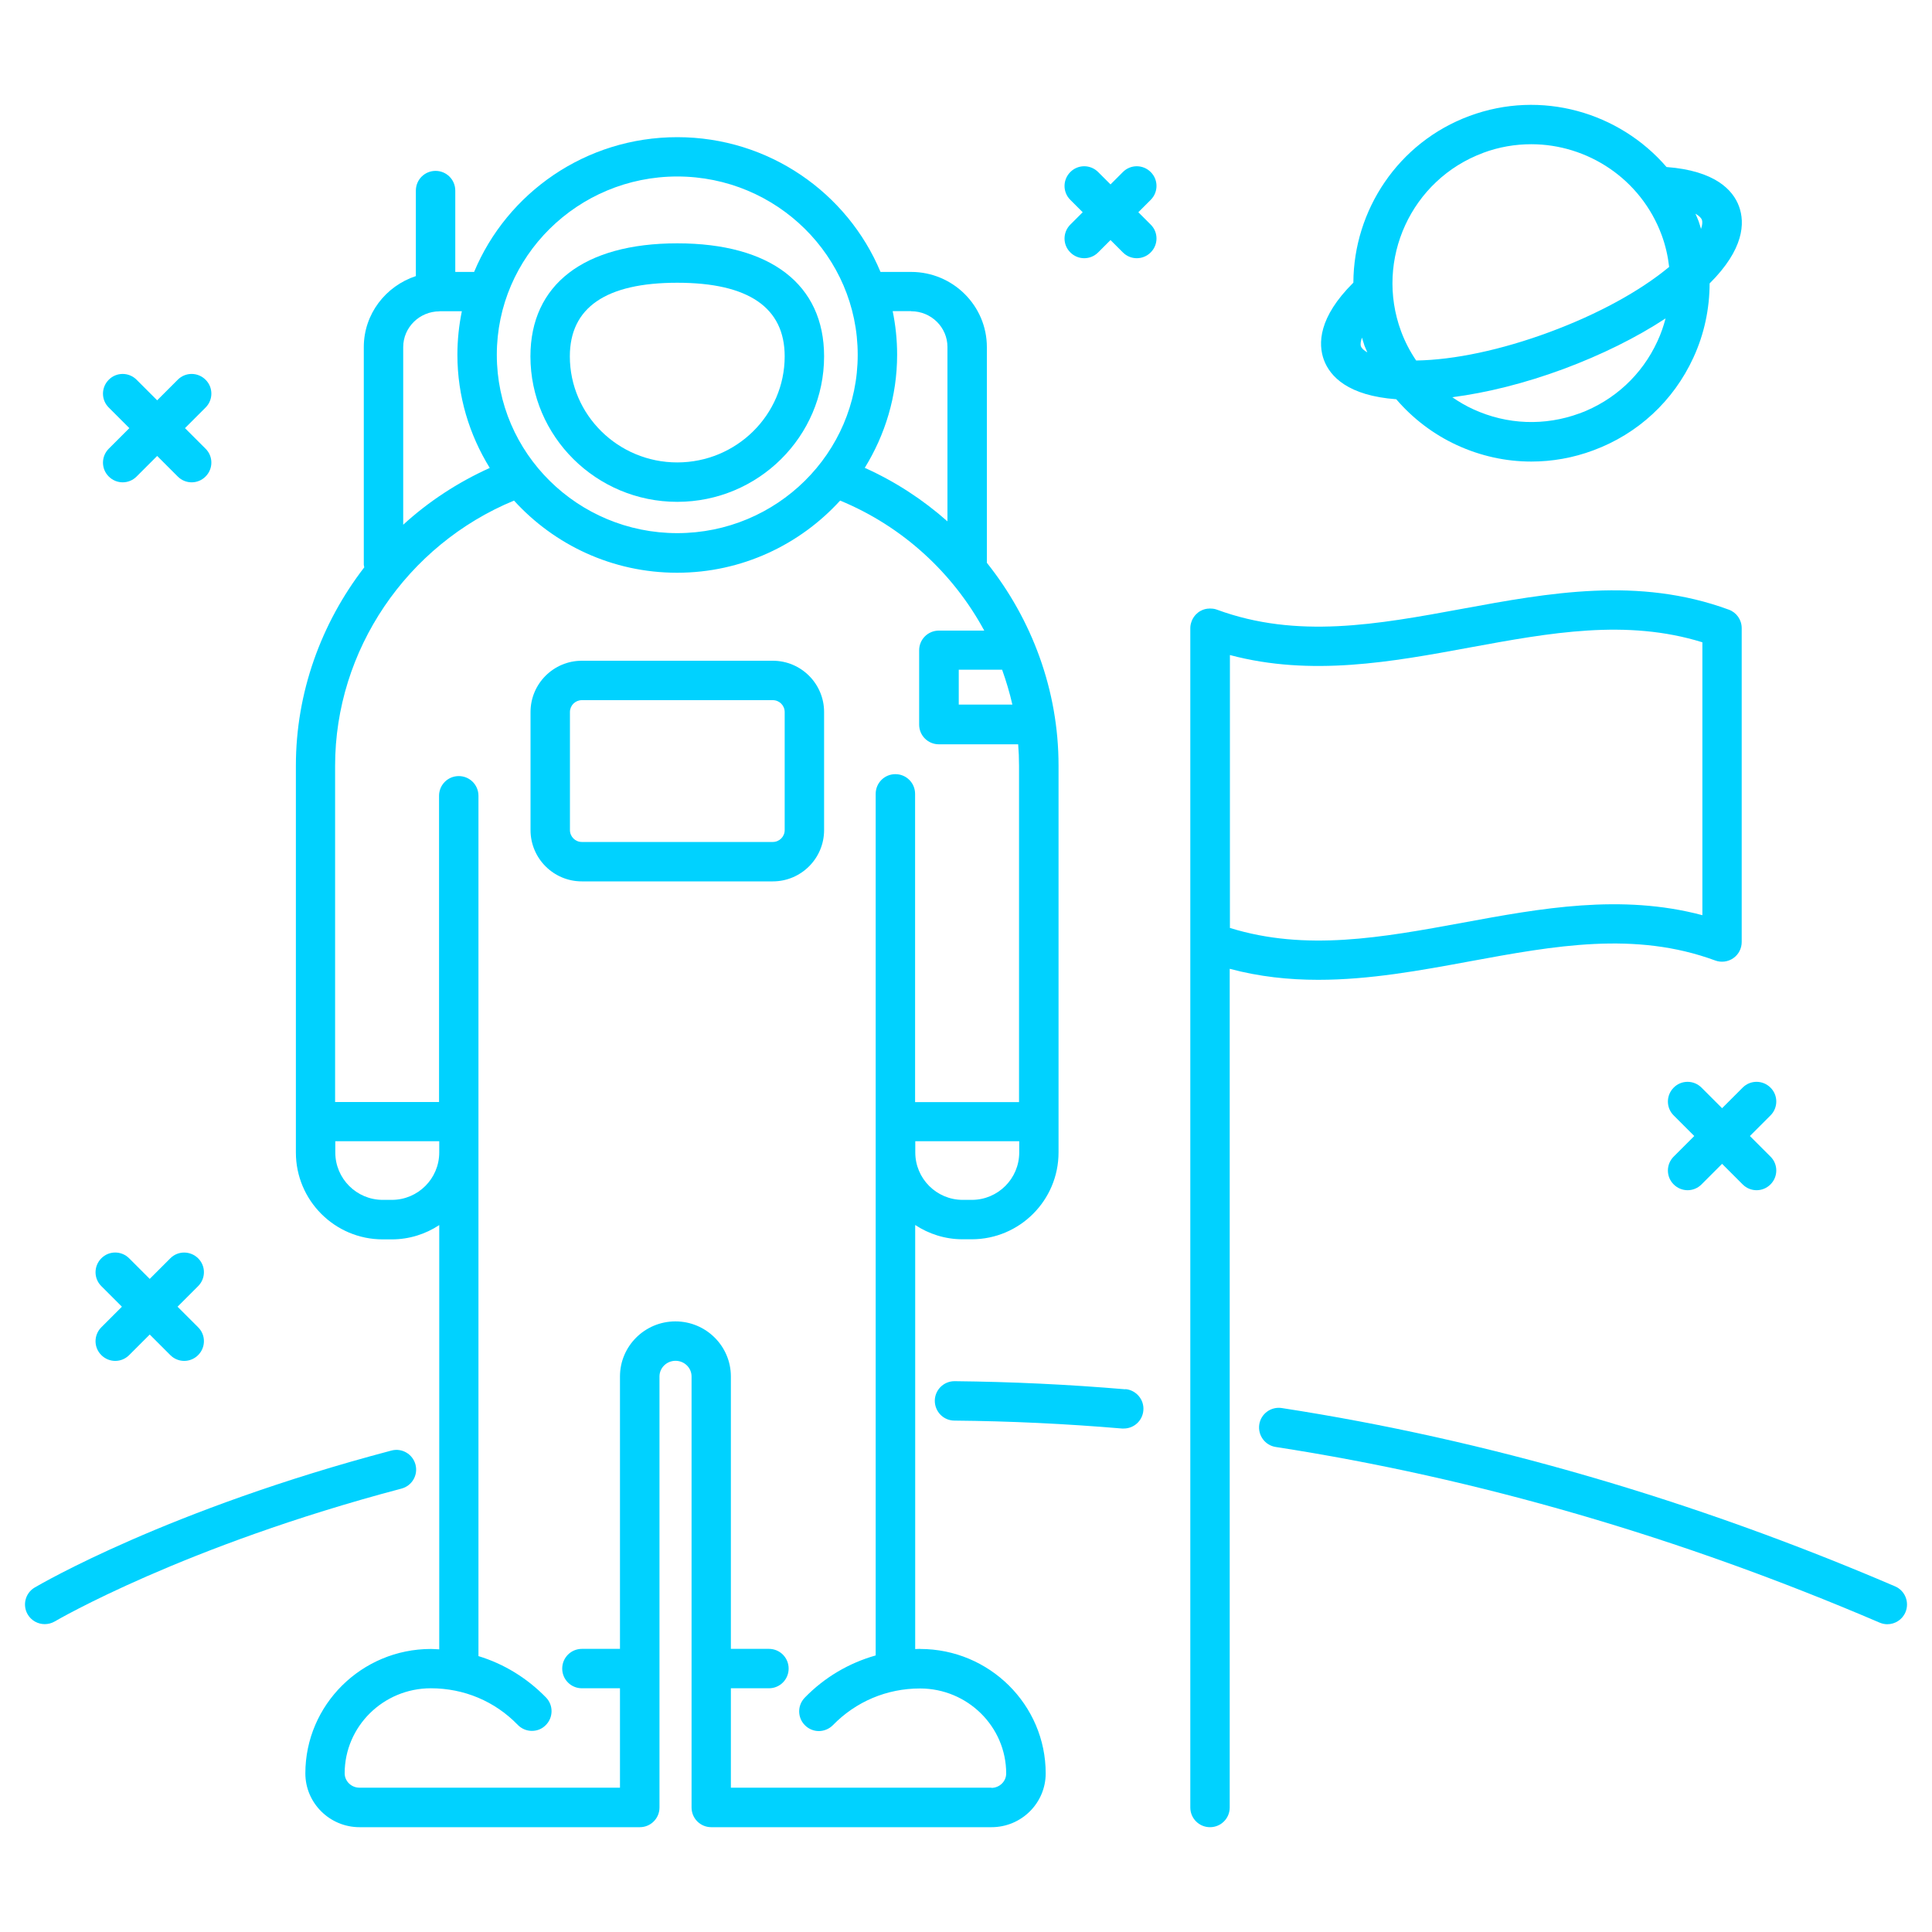 <?xml version="1.0" encoding="UTF-8"?>
<svg id="Layer_1" data-name="Layer 1" xmlns="http://www.w3.org/2000/svg" viewBox="0 0 200 200">
  <defs>
    <style>
      .cls-1 {
        fill: #00d2ff;
      }
    </style>
  </defs>
  <path class="cls-1" d="m70.11,51.95c8.38,0,15.2-6.76,15.2-15.06,0-7.44-5.54-11.7-15.2-11.7s-15.2,4.27-15.2,11.7c0,8.3,6.82,15.06,15.2,15.06Zm0-22.68c7.38,0,11.12,2.57,11.12,7.62,0,6.05-4.99,10.98-11.12,10.98s-11.12-4.93-11.12-10.98c0-5.06,3.74-7.62,11.12-7.62Z"/>
  <path class="cls-1" d="m85.31,85.93v-12.22c0-2.93-2.38-5.31-5.31-5.31h-19.77c-2.93,0-5.31,2.38-5.31,5.31v12.22c0,2.93,2.38,5.31,5.31,5.31h19.77c2.93,0,5.31-2.38,5.31-5.31Zm-4.08,0c0,.68-.55,1.23-1.23,1.23h-19.77c-.68,0-1.23-.55-1.23-1.23v-12.22c0-.68.55-1.23,1.23-1.23h19.77c.68,0,1.23.55,1.23,1.23v12.22Z"/>
  <path class="cls-1" d="m95.25,170.69c-.17,0-.34.02-.51.02v-43.9c1.41.93,3.1,1.48,4.91,1.48h.94c4.96,0,8.99-4.03,8.99-8.99v-40.06c0-7.75-2.74-15.11-7.42-20.98v-22.33c0-4.29-3.52-7.78-7.84-7.78h-3.17c-3.42-8.18-11.56-13.95-21.04-13.95s-17.62,5.77-21.03,13.95h-1.95v-8.42c0-1.13-.91-2.04-2.04-2.04s-2.04.91-2.04,2.04v8.85c-3.12,1.03-5.39,3.92-5.39,7.35v22.53c0,.09.04.18.05.27-4.47,5.79-7.08,12.97-7.08,20.52v40.06c0,4.96,4.03,8.99,8.99,8.99h.94c1.81,0,3.5-.55,4.91-1.48v43.92c-.29-.01-.57-.04-.86-.04-7.17,0-13,5.78-13,12.88,0,3.07,2.52,5.57,5.61,5.57h29.01c1.13,0,2.04-.91,2.04-2.04v-44.62c0-.89.74-1.62,1.66-1.62s1.66.73,1.66,1.62v44.62c0,1.13.91,2.04,2.04,2.04h29.01c3.1,0,5.61-2.5,5.61-5.57,0-7.1-5.83-12.88-13-12.88Zm10.26-51.39c0,2.71-2.2,4.91-4.91,4.91h-.94c-2.71,0-4.91-2.2-4.91-4.91v-1.16h10.76v1.16Zm-.71-46.36h-5.55v-3.61h4.49c.42,1.18.78,2.38,1.06,3.61Zm-10.48-40.72c2.08,0,3.76,1.66,3.76,3.7v18.05c-2.53-2.24-5.4-4.12-8.56-5.54,2.11-3.42,3.35-7.42,3.35-11.71,0-1.54-.16-3.05-.46-4.51h1.91Zm-24.21-13.95c10.3,0,18.68,8.28,18.68,18.46s-8.38,18.46-18.68,18.46-18.68-8.28-18.68-18.46,8.38-18.46,18.68-18.46Zm-24.61,13.95h2.31c-.3,1.46-.46,2.97-.46,4.51,0,4.29,1.24,8.29,3.35,11.71-3.32,1.5-6.34,3.48-8.96,5.88v-18.39c0-2.04,1.69-3.7,3.76-3.7Zm-4.94,91.99h-.94c-2.71,0-4.91-2.2-4.91-4.91v-1.16h10.76v1.16c0,2.71-2.2,4.91-4.91,4.91Zm62.07,60.85h-26.97v-10.29h3.94c1.13,0,2.04-.91,2.04-2.04s-.91-2.04-2.04-2.04h-3.94v-28.2c0-3.14-2.57-5.7-5.74-5.7s-5.74,2.56-5.74,5.7v28.2h-3.94c-1.13,0-2.04.91-2.04,2.04s.91,2.04,2.04,2.04h3.94v10.29h-26.97c-.84,0-1.53-.67-1.53-1.49,0-4.85,4-8.8,8.92-8.8,3.43,0,6.63,1.34,9,3.79.4.41.93.62,1.46.62s1.03-.19,1.42-.58c.81-.79.82-2.08.04-2.88-1.97-2.02-4.36-3.48-6.99-4.28v-89.06c0-1.13-.91-2.04-2.04-2.04s-2.04.91-2.04,2.04v31.7h-10.76v-34.82c0-11.95,7.41-22.85,18.52-27.44,4.17,4.58,10.18,7.47,16.88,7.47s12.71-2.9,16.88-7.47c6.49,2.68,11.7,7.51,14.92,13.46h-4.7c-1.13,0-2.04.91-2.04,2.04v7.69c0,1.13.91,2.04,2.04,2.04h8.21c.06.73.09,1.47.09,2.22v34.82h-10.76v-31.91c0-1.13-.91-2.04-2.04-2.04s-2.04.91-2.04,2.04v89.19c-2.76.78-5.29,2.26-7.34,4.37-.79.81-.77,2.1.04,2.88.4.39.91.58,1.42.58s1.06-.21,1.46-.62c2.38-2.44,5.58-3.79,9.01-3.79,4.92,0,8.92,3.95,8.92,8.8,0,.82-.69,1.49-1.53,1.49Z"/>
  <path class="cls-1" d="m136.47,101.43c5.3,0,10.53-.96,15.67-1.91,8.8-1.62,17.11-3.15,25.42-.09.62.23,1.32.14,1.87-.24.55-.38.87-1.01.87-1.67v-32.5c0-.85-.53-1.62-1.34-1.91-9.36-3.44-18.61-1.74-27.57-.09-8.8,1.62-17.11,3.15-25.42.09-.21-.08-.42-.11-.64-.11-.02,0-.04-.01-.07-.01-.03,0-.05.01-.07.01-.24,0-.47.05-.7.14-.03.01-.06.03-.08.04-.11.05-.22.1-.31.17-.08.05-.14.12-.21.18-.03.03-.07.05-.1.09-.16.17-.28.35-.38.56-.02.04-.03.09-.05.13-.09.23-.14.46-.14.71v122.09c0,1.13.91,2.04,2.04,2.04s2.04-.91,2.04-2.04v-86.82c3.07.82,6.12,1.14,9.15,1.14Zm15.67-34.4c8.33-1.53,16.23-2.98,24.09-.54v28.25c-8.42-2.24-16.75-.71-24.82.78-8.33,1.53-16.22,2.98-24.09.54v-28.25c8.42,2.24,16.75.71,24.82-.78Z"/>
  <path class="cls-1" d="m196.18,164.22c-20.94-8.98-42.31-15.19-63.49-18.46-1.12-.17-2.16.59-2.33,1.7-.17,1.11.59,2.16,1.7,2.33,20.85,3.22,41.88,9.34,62.51,18.18.26.11.53.17.8.17.79,0,1.55-.46,1.88-1.24.44-1.04-.04-2.24-1.07-2.68Z"/>
  <path class="cls-1" d="m116.5,143.82c-5.87-.5-11.81-.78-17.67-.84h-.02c-1.12,0-2.03.9-2.04,2.02,0,1.13.89,2.05,2.02,2.06,5.75.05,11.59.33,17.36.82.06,0,.12,0,.18,0,1.05,0,1.94-.8,2.03-1.87.1-1.12-.74-2.11-1.86-2.21Z"/>
  <path class="cls-1" d="m43.01,151.61c-.29-1.09-1.41-1.74-2.49-1.45-23.17,6.12-36.38,13.86-36.93,14.18-.97.57-1.29,1.82-.72,2.79.38.64,1.06,1,1.76,1,.35,0,.71-.09,1.04-.28.13-.08,13.32-7.79,35.89-13.75,1.09-.29,1.74-1.4,1.45-2.49Z"/>
  <path class="cls-1" d="m119.12,17.81c-.8-.8-2.09-.8-2.88,0l-1.28,1.28-1.28-1.28c-.8-.8-2.09-.8-2.88,0-.8.8-.8,2.09,0,2.88l1.28,1.28-1.28,1.28c-.8.8-.8,2.09,0,2.88.4.4.92.6,1.44.6s1.04-.2,1.44-.6l1.28-1.28,1.28,1.28c.4.4.92.6,1.44.6s1.04-.2,1.44-.6c.8-.8.8-2.09,0-2.88l-1.28-1.28,1.28-1.28c.8-.8.8-2.09,0-2.88Z"/>
  <path class="cls-1" d="m11.26,49.33c.4.4.92.6,1.44.6s1.04-.2,1.44-.6l2.13-2.13,2.13,2.13c.4.4.92.6,1.44.6s1.04-.2,1.44-.6c.8-.8.8-2.09,0-2.88l-2.13-2.13,2.13-2.13c.8-.8.8-2.09,0-2.88-.8-.8-2.09-.8-2.88,0l-2.13,2.13-2.13-2.13c-.8-.8-2.09-.8-2.88,0-.8.8-.8,2.09,0,2.88l2.13,2.13-2.13,2.13c-.8.8-.8,2.09,0,2.88Z"/>
  <path class="cls-1" d="m176.14,112.59c-.8-.8-2.09-.8-2.88,0-.8.8-.8,2.09,0,2.88l2.13,2.13-2.13,2.13c-.8.8-.8,2.09,0,2.88.4.4.92.6,1.44.6s1.04-.2,1.44-.6l2.13-2.13,2.13,2.13c.4.4.92.6,1.44.6s1.04-.2,1.44-.6c.8-.8.8-2.09,0-2.88l-2.13-2.13,2.13-2.13c.8-.8.8-2.09,0-2.88-.8-.8-2.09-.8-2.88,0l-2.13,2.13-2.13-2.13Z"/>
  <path class="cls-1" d="m10.49,140.28c.4.4.92.6,1.44.6s1.04-.2,1.44-.6l2.13-2.13,2.13,2.13c.4.4.92.6,1.44.6s1.04-.2,1.44-.6c.8-.8.8-2.09,0-2.88l-2.13-2.13,2.13-2.13c.8-.8.8-2.09,0-2.88s-2.09-.8-2.88,0l-2.13,2.13-2.13-2.13c-.8-.8-2.09-.8-2.88,0-.8.8-.8,2.09,0,2.88l2.13,2.13-2.13,2.13c-.8.8-.8,2.09,0,2.88Z"/>
  <path class="cls-1" d="m137.05,37.26c.64,1.72,2.5,3.7,7.49,4.07,1.71,1.99,3.83,3.62,6.28,4.75,2.46,1.13,5.07,1.7,7.7,1.7,2.16,0,4.33-.38,6.42-1.16,4.62-1.71,8.3-5.12,10.36-9.6,1.13-2.45,1.67-5.06,1.68-7.68,3.56-3.54,3.67-6.26,3.04-7.98-.62-1.69-2.48-3.69-7.5-4.07-4.89-5.67-12.96-8.04-20.39-5.29-7.41,2.74-12,9.78-12.03,17.26-3.63,3.6-3.66,6.34-3.05,8Zm26.47,5.53c-3.61,1.33-7.51,1.18-11-.42-.77-.35-1.5-.78-2.18-1.25,3.56-.46,7.51-1.44,11.48-2.91,3.96-1.47,7.61-3.28,10.6-5.25-.21.8-.48,1.59-.84,2.36-1.6,3.49-4.47,6.14-8.07,7.48Zm12.66-20.02c.08.22.04.54-.09.93-.09-.27-.15-.53-.25-.8-.1-.27-.22-.52-.33-.78.4.23.61.46.68.65Zm-22.64-6.95c1.64-.61,3.32-.89,4.97-.89,5.84,0,11.35,3.59,13.5,9.39.4,1.08.65,2.19.78,3.31-3.03,2.52-7.42,4.91-12.39,6.75-4.97,1.84-9.86,2.88-13.8,2.94-.63-.93-1.16-1.94-1.56-3.02-2.75-7.43,1.06-15.72,8.49-18.47Zm-12.32,19.89c.1.26.22.51.33.77-.36-.2-.59-.42-.67-.64-.07-.2-.02-.52.11-.89.08.25.15.51.24.76Z"/>
</svg>